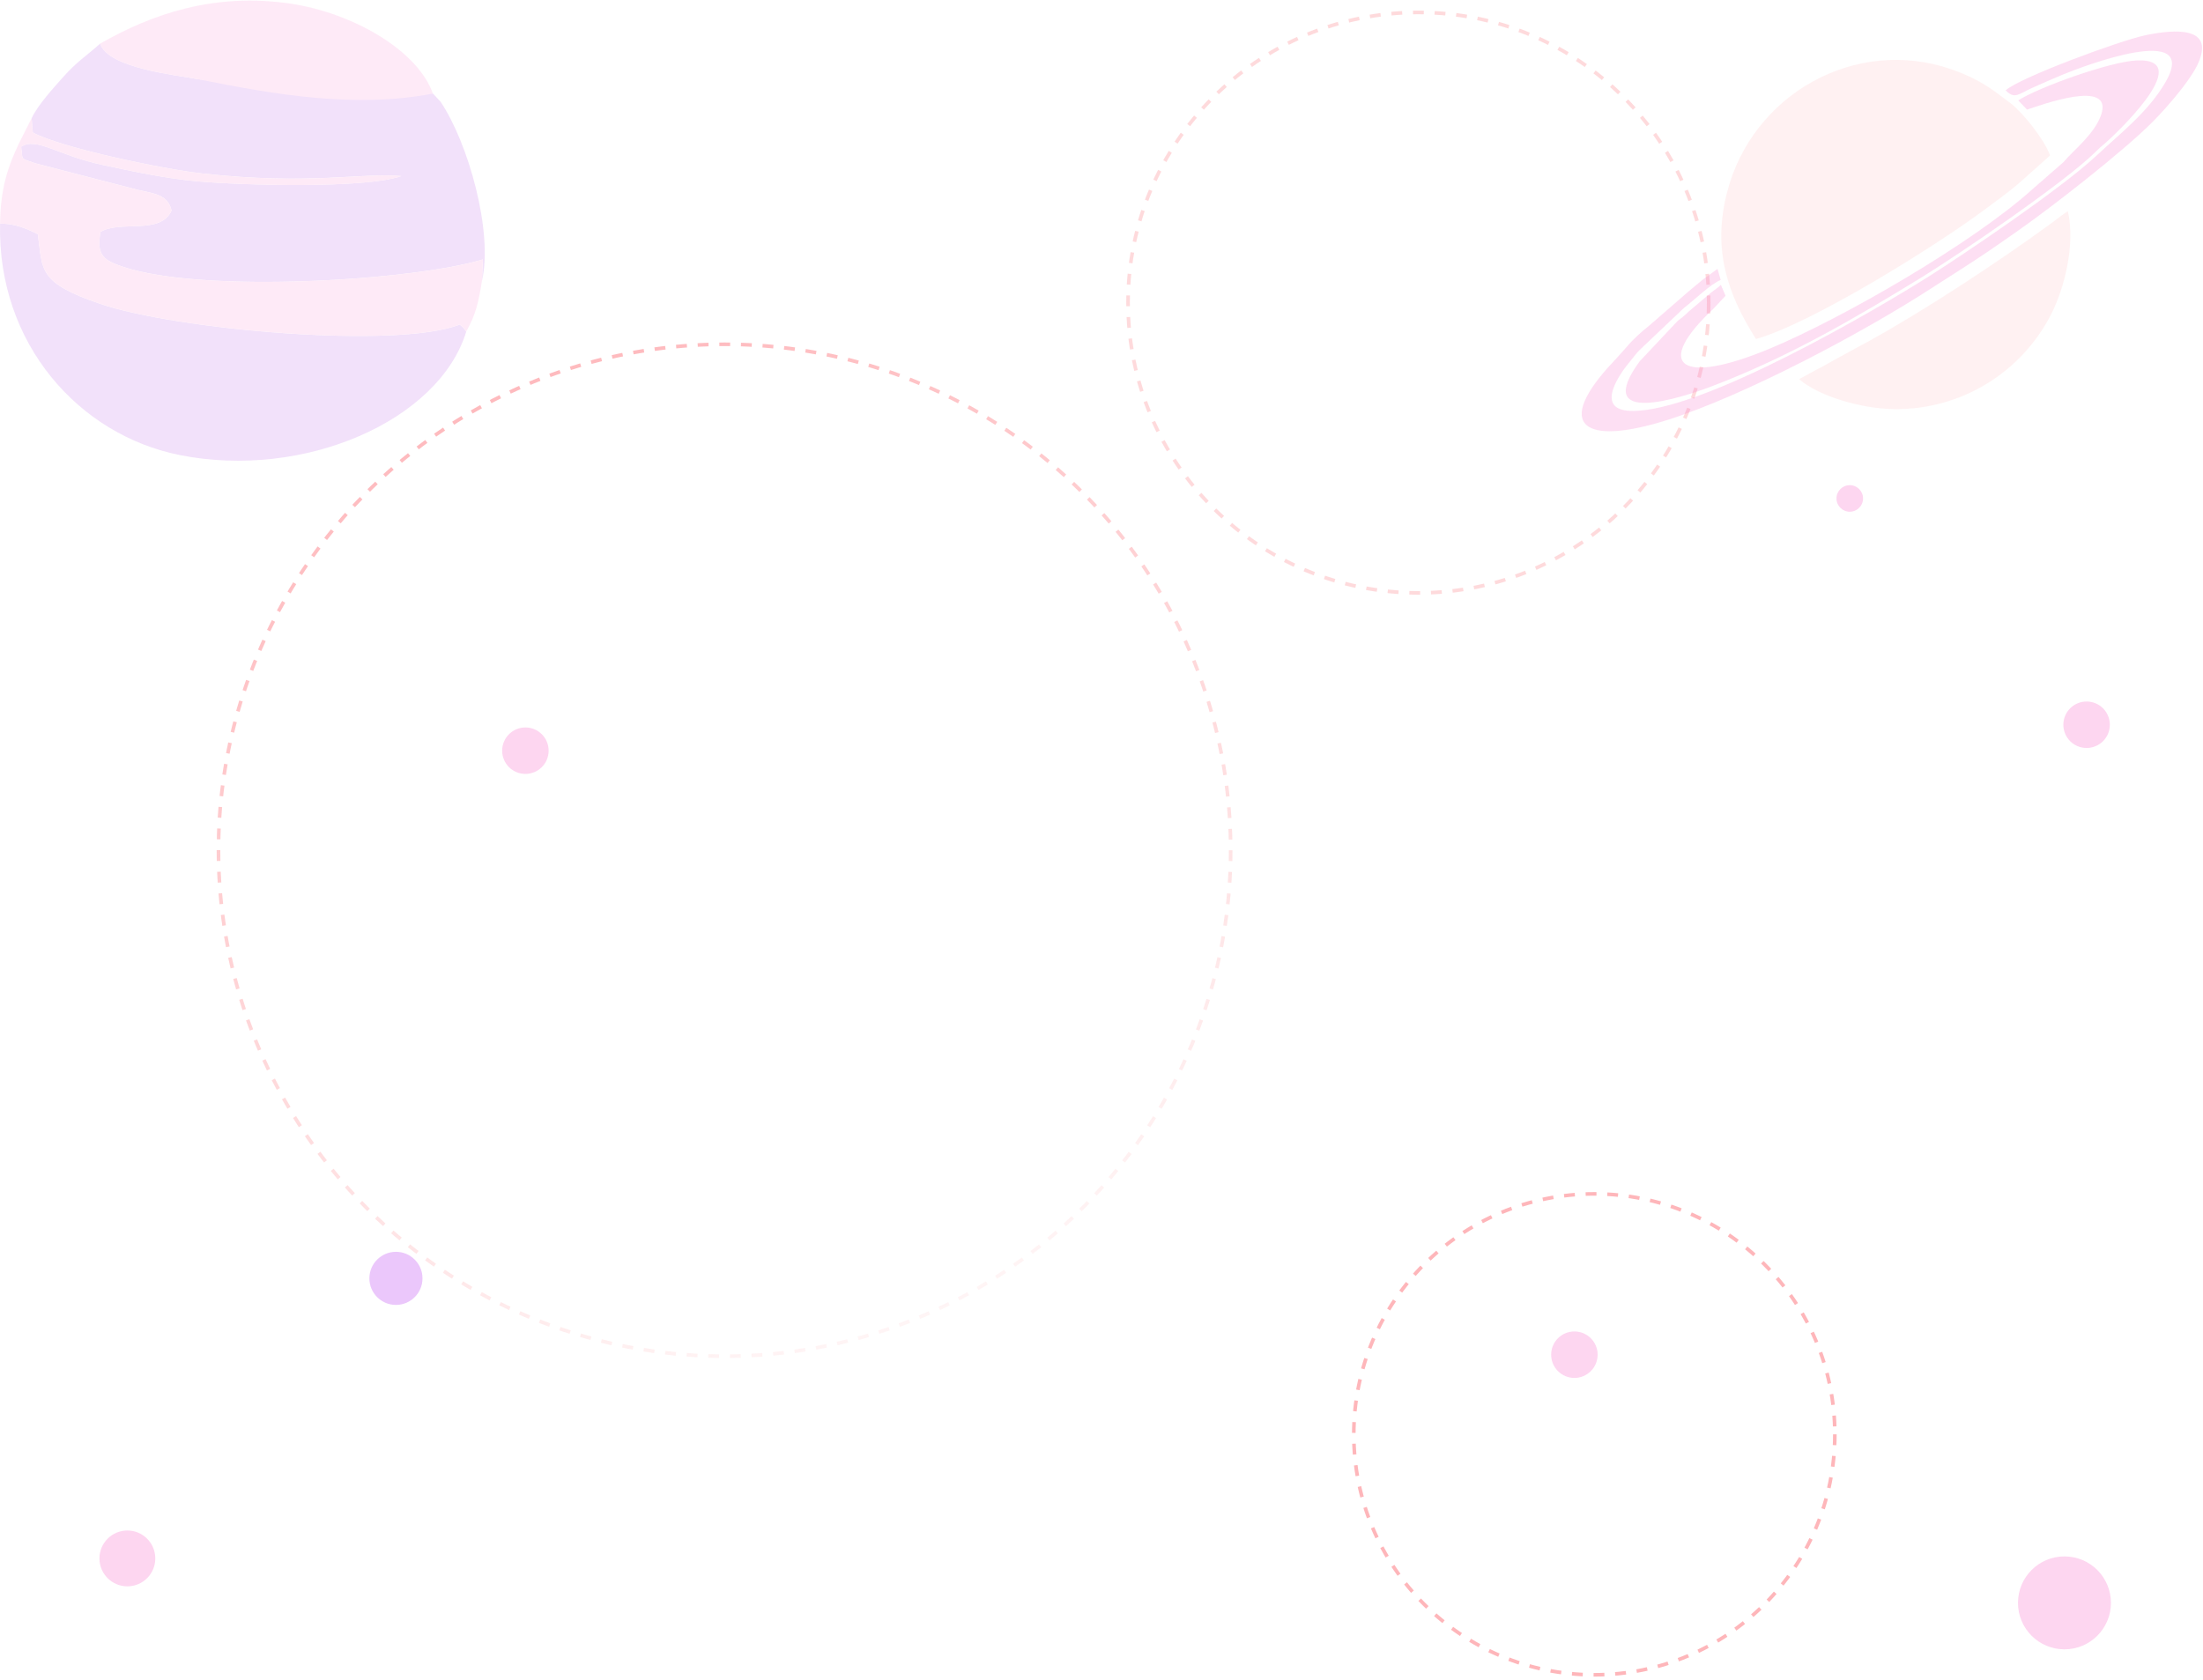 <svg xmlns="http://www.w3.org/2000/svg" width="611" height="466" viewBox="0 0 611 466" fill="none"><circle cx="200.961" cy="235.878" r="140.365" stroke="url(#paint0_linear_96_234)" stroke-linejoin="round" stroke-dasharray="3 3"></circle><circle cx="442.181" cy="397.919" r="66.71" stroke="#FEB6BA" stroke-linejoin="round" stroke-dasharray="3 3"></circle><circle opacity="0.5" cx="393.384" cy="83.964" r="80.521" stroke="#FEB6BA" stroke-linejoin="round" stroke-dasharray="3 3"></circle><g opacity="0.3"><circle cx="578.715" cy="201.06" r="6.445" fill="#F974CC"></circle><circle cx="109.813" cy="354.647" r="7.366" fill="#BB44F0"></circle><circle cx="513.031" cy="138.28" r="3.683" fill="#F974CC"></circle><circle cx="35.326" cy="432.342" r="7.744" fill="#F974CC"></circle><circle cx="436.657" cy="375.822" r="6.445" fill="#F974CC"></circle><circle cx="145.719" cy="208.257" r="6.445" fill="#F974CC"></circle><circle cx="572.576" cy="444.674" r="12.89" fill="#F974CC"></circle></g><g opacity="0.15"><path fill-rule="evenodd" clip-rule="evenodd" d="M8.769 32.826L9.098 36.746C16.668 40.919 45.099 46.93 56.154 48.13C85.815 51.422 100.549 47.83 111.313 48.847C101.41 52.361 67.267 51.422 54.702 50.299C45.98 49.534 36.648 47.501 28.662 45.798C15.874 43.116 10.279 37.927 5.865 40.696C6.388 44.617 5.429 43.745 9.708 45.275L38.41 52.709C42.524 53.639 46.639 53.968 47.578 58.421C44.48 65.255 33.551 61.025 27.878 64.316C26.639 70.928 28.924 72.273 34.161 74.026C56.193 81.431 114.643 77.869 133.936 71.964L133.685 77.859C136.811 64.219 129.841 39.554 122.184 28.218L120.074 25.943C119.416 26.05 57.093 22.4 54.954 21.964C49.436 20.871 29.93 19.002 27.791 12.091C23.677 15.74 21.286 17.144 17.53 21.364C15.139 24.065 10.473 29.089 8.769 32.826Z" fill="#A836DB"></path><path fill-rule="evenodd" clip-rule="evenodd" d="M129.319 91.983C127.973 90.201 128.602 91.053 127.509 90.037C109.997 96.949 48.642 91.441 27.733 84.277C10.502 78.382 11.847 75.003 10.502 64.984C7.21 63.338 3.948 61.964 0.018 62.051C-0.728 95.419 21.944 120.637 49.794 126.232C84.257 133.144 121.768 116.735 129.319 91.983Z" fill="#A836DB"></path><path fill-rule="evenodd" clip-rule="evenodd" d="M0.018 62.041C3.938 61.954 7.21 63.329 10.502 64.975C11.847 74.994 10.502 78.362 27.733 84.267C48.642 91.431 109.997 96.949 127.509 90.027C128.602 91.044 127.973 90.192 129.319 91.973C131.981 87.249 132.697 83.958 133.685 77.869L133.936 71.973C114.643 77.869 56.193 81.441 34.161 74.035C28.924 72.283 26.639 70.938 27.878 64.326C33.56 61.035 44.48 65.255 47.578 58.431C46.648 53.987 42.525 53.658 38.41 52.719L9.708 45.285C5.429 43.745 6.388 44.626 5.865 40.706C10.279 37.937 15.884 43.116 28.672 45.807C36.658 47.511 45.99 49.544 54.712 50.309C67.277 51.432 101.42 52.371 111.323 48.857C100.568 47.84 85.835 51.432 56.164 48.14C45.099 46.93 16.668 40.919 9.098 36.746L8.769 32.826C4.074 42.129 0.153 48.624 0.018 62.041Z" fill="#F974CC"></path><path fill-rule="evenodd" clip-rule="evenodd" d="M27.781 12.1C29.921 19.012 49.436 20.88 54.944 21.974C76.319 26.282 98.709 30.096 120.064 25.953C115.786 13.881 97.751 3.562 80.578 1.006C59.455 -2.111 42.137 3.872 27.781 12.1Z" fill="#F974CC"></path></g><g opacity="0.25"><path fill-rule="evenodd" clip-rule="evenodd" d="M487.016 94.052C502.474 89.73 537.068 68.139 550.308 58.249C553.341 55.991 556.861 53.468 559.751 51.013L568.577 43.146C567.118 38.864 561.144 31.325 557.61 28.62C552.659 24.824 548.942 21.936 541.429 19.296C514.702 9.891 485.86 26.125 478.939 53.574C474.92 69.478 479.202 81.733 487.016 94.052Z" fill="#FFC9CB"></path><path fill-rule="evenodd" clip-rule="evenodd" d="M499.02 105.23C504.511 109.971 516.357 113.425 525.472 113.505C544.03 113.662 560.552 103.314 568.787 87.382C572.543 80.119 575.656 67.852 573.528 58.606C572.242 59.329 570.455 60.814 569.129 61.784C554.444 72.525 534.087 85.922 518.498 94.537C515.148 96.389 511.944 98.057 508.581 99.936C506.94 100.868 505.404 101.761 503.787 102.55L499.281 105.018C499.243 104.94 499.1 105.15 499.02 105.23Z" fill="#FFC9CB"></path><path fill-rule="evenodd" clip-rule="evenodd" d="M556.258 25.074C558.819 27.648 559.804 26.086 563.665 24.364C566.502 23.09 569.089 21.947 572.07 20.714C577.508 18.469 610.763 5.715 600.413 23.118C595.594 31.221 588.041 37.001 581.514 43.122C571.546 52.473 544.149 70.885 534.929 76.705C520.955 85.531 471.585 114.622 452.251 113.993C441.849 113.65 449.677 103.13 452.015 100.373C453.091 99.098 453.814 97.982 454.773 97.076L467.118 85.361C469.732 83.403 474.525 78.701 477.231 77.678L476.352 74.591L472.293 77.545C470.835 78.78 470.061 79.384 468.497 80.698L457.597 90.168C451.883 94.804 451.883 95.659 447.406 100.399C430.909 117.893 438.83 124 462.562 116.474C484.127 109.631 516.673 92.243 535.231 80.252C540.879 76.601 546.304 73.225 551.806 69.482C554.839 67.421 557.085 65.819 560.001 63.781C568.8 57.634 589.263 41.756 597.353 33.481C601.043 29.712 607.11 22.751 609.371 18.166C614.822 7.068 602.91 8.119 594.988 9.787C587.922 11.257 560.026 21.58 556.258 25.074Z" fill="#F87FCF"></path><path fill-rule="evenodd" clip-rule="evenodd" d="M477.284 79.015C476.496 79.868 475.537 80.354 474.303 81.392L468.275 86.501C467.264 87.564 466.49 88.077 465.268 89.062L454.722 100.278C441.561 118.377 465.964 110.522 474.962 107.095C496.448 98.912 515.137 87.867 532.895 76.98C543.205 70.662 572.205 50.935 581.096 42.24C582.435 40.941 582.515 40.835 583.763 39.823C584.919 38.864 609.938 16.052 592.654 16.761C585.234 17.064 565.151 24.3 559.755 27.86L562.199 30.408C565.929 29.199 586.22 21.66 582.753 31.839C580.888 37.304 574.807 41.9 572.286 45L563.867 52.342C547.109 67.525 510.872 88.341 490.961 96.669C465.705 107.216 458.705 101.161 475.03 85.847L478.576 82.05L477.284 79.015Z" fill="#F87FCF"></path></g><defs><linearGradient id="paint0_linear_96_234" x1="119.141" y1="95.013" x2="257.476" y2="418.918" gradientUnits="userSpaceOnUse"><stop stop-color="#FEB6BA"></stop><stop offset="1" stop-color="#FEB6BA" stop-opacity="0"></stop></linearGradient></defs></svg>